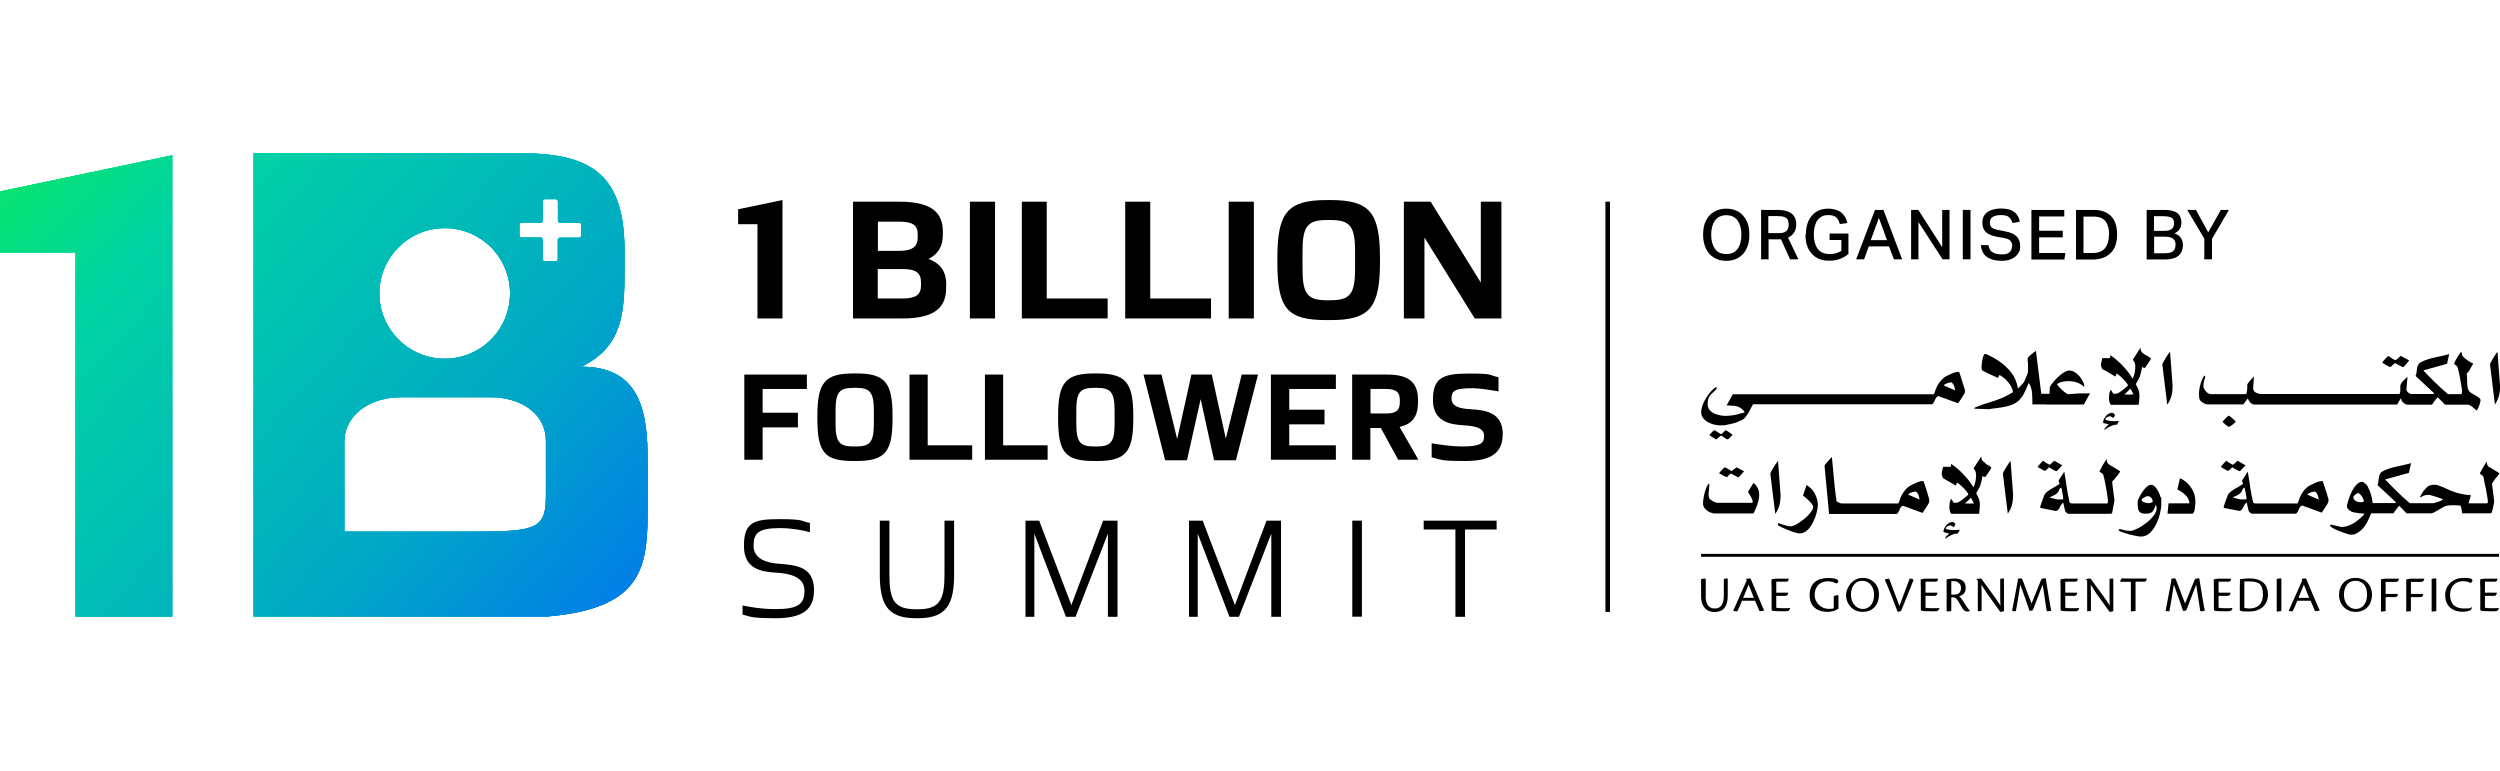 <?xml version="1.0" encoding="UTF-8"?>
<svg id="Layer_1" xmlns="http://www.w3.org/2000/svg" xmlns:xlink="http://www.w3.org/1999/xlink" version="1.1" viewBox="0 0 1978.3 610.5">
  <!-- Generator: Adobe Illustrator 29.1.0, SVG Export Plug-In . SVG Version: 2.1.0 Build 142)  -->
  <defs>
    <style>
      .st0 {
        fill: url(#linear-gradient);
      }
    </style>
    <linearGradient id="linear-gradient" x1="39" y1="108" x2="470.3" y2="495" gradientUnits="userSpaceOnUse">
      <stop offset="0" stop-color="#0df048"/>
      <stop offset="0" stop-color="#07e370"/>
      <stop offset=".2" stop-color="#00d3a4"/>
      <stop offset=".7" stop-color="#01a9c5"/>
      <stop offset="1" stop-color="#017fe6"/>
    </linearGradient>
  </defs>
  <polygon points="599.4 177.4 584.1 177.4 584.1 165.6 619.2 158.3 619.2 252 599.4 252 599.4 177.4"/>
  <path d="M728.8,223.5c0-7.7-4.1-10.6-14.7-10.6h-19.5v23.3h19.5c10.6,0,14.7-3,14.7-10.1v-2.6h0ZM694.7,198.5h16.8c10.6,0,14.7-3.4,14.7-10.6v-2.6c0-7.2-4.1-9.9-14.7-9.9h-16.8v23.1ZM748.7,225.3v2.6c0,14.6-8.1,24.1-34.4,24.1h-39.3v-92.4h36.7c26.4,0,34.4,9.3,34.4,23.7v2.6c0,8.3-3.2,15-11.4,19,10.2,3.7,14.1,10.8,14.1,20.3"/>
  <rect x="767.5" y="159.6" width="19.9" height="92.4"/>
  <polygon points="876.5 236.2 876.5 252 808.6 252 808.6 159.6 828.3 159.6 828.3 236.2 876.5 236.2"/>
  <polygon points="958.3 236.2 958.3 252 890.4 252 890.4 159.6 910.2 159.6 910.2 236.2 958.3 236.2"/>
  <rect x="972.3" y="159.6" width="19.9" height="92.4"/>
  <path d="M1052.8,237.6c15.4,0,19.5-4.8,19.5-24.9v-13.7c0-20.2-4.1-24.9-19.5-24.9h-2.6c-15.5,0-19.5,4.8-19.5,24.9v13.7c0,20.2,4,24.9,19.5,24.9h2.6ZM1010.8,207.1v-2.6c0-36.3,7.9-46.2,39.3-46.2h2.6c31.4,0,39.3,9.9,39.3,46.2v2.6c0,36.3-7.9,46.2-39.3,46.2h-2.6c-31.4,0-39.3-8.5-39.3-46.2"/>
  <polygon points="1188.1 159.6 1188.1 252 1167 252 1127.2 188 1127.2 252 1110.9 252 1110.9 159.6 1132.1 159.6 1171.8 223.6 1171.8 159.6 1188.1 159.6"/>
  <polygon points="603.5 307.8 603.5 326.6 631.4 326.6 631.4 338.2 603.5 338.2 603.5 363.8 589 363.8 589 296.4 638.5 296.4 638.5 307.8 603.5 307.8"/>
  <path d="M677.3,353.3c11.3,0,14.2-3.5,14.2-18.2v-10c0-14.7-3-18.2-14.2-18.2h-1.9c-11.3,0-14.2,3.5-14.2,18.2v10c0,14.7,2.9,18.2,14.2,18.2h1.9ZM646.8,331.1v-1.9c0-26.5,5.8-33.7,28.8-33.7h1.9c22.9,0,28.8,7.2,28.8,33.7v1.9c0,26.5-5.8,33.7-28.8,33.7h-1.9c-23,0-28.8-6.3-28.8-33.7"/>
  <polygon points="769.3 352.4 769.3 363.8 719.7 363.8 719.7 296.4 734.1 296.4 734.1 352.4 769.3 352.4"/>
  <polygon points="829 352.4 829 363.8 779.4 363.8 779.4 296.4 793.8 296.4 793.8 352.4 829 352.4"/>
  <path d="M867.8,353.3c11.3,0,14.2-3.5,14.2-18.2v-10c0-14.7-3-18.2-14.2-18.2h-1.9c-11.3,0-14.2,3.5-14.2,18.2v10c0,14.7,2.9,18.2,14.2,18.2h1.9ZM837.3,331.1v-1.9c0-26.5,5.8-33.7,28.8-33.7h1.9c22.9,0,28.8,7.2,28.8,33.7v1.9c0,26.5-5.8,33.7-28.8,33.7h-1.9c-23,0-28.8-6.3-28.8-33.7"/>
  <polygon points="995.5 296.4 978 364.2 960.7 364.2 950.1 315.8 939.3 364.2 922 364.2 904.9 296.4 919.1 296.4 931.5 347.4 942.8 296.4 958.9 296.4 970 347.1 982.6 296.4 995.5 296.4"/>
  <polygon points="1020.2 307.8 1020.2 324.2 1048.1 324.2 1048.1 335.8 1020.2 335.8 1020.2 352.4 1057.1 352.4 1057.1 363.8 1005.7 363.8 1005.7 296.4 1057.1 296.4 1057.1 307.8 1020.2 307.8"/>
  <path d="M1084.5,327.2h12.5c8.3,0,10.7-3,10.7-8.8v-1.9c0-5.7-2.4-8.7-10.7-8.7h-12.5v19.4ZM1106.4,363.8l-13.7-25.1h-8.3v25.1h-14.4v-67.4h27.9c18,0,24.2,7.2,24.2,20.1v1.9c0,10.3-3.9,17.1-14.6,19.4l14.9,26h-16Z"/>
  <path d="M1189.1,343.7c0,13.5-7.7,21.1-29.2,21.1s-18.8-1.1-27-2.9v-11.1c7.1,1.1,16.1,2.5,23.9,2.5,15,0,17.6-2.5,17.6-8.4s-6.1-7.8-16.6-8.4c-9.9-.6-23.9-2.6-23.9-20s7.5-20.9,28.3-20.9,14.9,1.1,23.6,2.9v11.2c-7.1-1.2-15-2.5-20.7-2.5-14.2,0-16.5,2.2-16.5,8.2s6,7.9,14.8,8.4c11.6.7,25.8,2.2,25.8,20"/>
  <path d="M644.1,467.4c0,14.7-8.7,21.8-30.4,21.8s-20.1-1.7-26.1-2.8v-7.3c6.5,1.3,14.7,2.9,26.1,2.9,18.5,0,22.9-4.3,22.9-14.7s-10.8-13.4-21.8-14.1c-11.4-.7-26.1-2.2-26.1-21.2s8.2-21.2,28.3-21.2,16.8,1.7,23.9,3v7.3c-6.5-1.7-14.7-3.2-23.9-3.2-16.8,0-20.7,3.9-20.7,14.1s10.6,13.5,20.1,14.1c14,1.1,27.8,2.3,27.8,21.3"/>
  <path d="M703.8,454.4c0,19.6,3.2,27.7,20.7,27.7h2.2c17.4,0,20.7-8.2,20.7-27.7v-42.4h7.6v42.4c0,23-5.4,34.8-28.3,34.8h-2.2c-22.9,0-28.3-11.8-28.3-34.8v-42.4h7.6v42.4Z"/>
  <polygon points="884.3 488.1 876.7 488.1 876.7 422.3 851.1 488.1 843.5 488.1 818.5 422.3 818.5 488.1 811.5 488.1 811.5 412 822.3 412 847.8 478.8 872.9 412 884.3 412 884.3 488.1"/>
  <polygon points="1013.7 488.1 1006 488.1 1006 422.3 980.4 488.1 972.9 488.1 947.8 422.3 947.8 488.1 940.9 488.1 940.9 412 951.7 412 977.2 478.8 1002.2 412 1013.7 412 1013.7 488.1"/>
  <rect x="1070.1" y="412" width="7.6" height="76"/>
  <polygon points="1184.3 419 1159.3 419 1159.3 488.1 1151.7 488.1 1151.7 419 1126.6 419 1126.6 412 1184.3 412 1184.3 419"/>
  <path id="SVGID" class="st0" d="M0,151.5v48.3h59.8v288.1h76.5V122.9L0,151.5ZM272.4,350.2c0-22,20.2-35.9,45.1-35.9h70.5c24.3,0,44,13,44,34.5v43.3c0,25.8-6.5,28.6-55.8,28.6h-103.7v-70.6h-.1ZM300.2,232.2c0-28.5,23.1-51.7,51.7-51.7s51.7,23.1,51.7,51.7-23.1,51.7-51.7,51.7c-28.6-.1-51.7-23.2-51.7-51.7M411,186.5v-8.7c0-.8.7-1.6,1.6-1.6h15.3c.8,0,1.6-.7,1.6-1.6v-15.4c0-.8.7-1.6,1.6-1.6h8.8c.8,0,1.6.7,1.6,1.6v15.4c0,.8.7,1.6,1.6,1.6h15.2c.8,0,1.6.7,1.6,1.6v8.7c0,.8-.7,1.6-1.6,1.6h-15.3c-.8,0-1.6.7-1.6,1.6v15.4c0,.8-.7,1.6-1.6,1.6h-8.8c-.8,0-1.6-.7-1.6-1.6v-15.5c0-.8-.7-1.6-1.6-1.6h-15.3c-.7.1-1.4-.6-1.4-1.4M200.7,121.3v366.5h232.6c78.2-6.6,79.2-41.9,79.2-88.1v-34.8c0-38.7-5.5-74.7-52.5-74.7,33.3-16.1,34.2-43.6,34.2-77.5s0-18.2-.1-20.2c-1.7-55.1-27.6-71.2-81.9-71.2h-211.5Z"/>
  <path id="SVGID1" class="st0" d="M0,151.5v48.3h59.8v288.1h76.5V122.9L0,151.5ZM272.4,350.2c0-22,20.2-35.9,45.1-35.9h70.5c24.3,0,44,13,44,34.5v43.3c0,25.8-6.5,28.6-55.8,28.6h-103.7v-70.6h-.1ZM300.2,232.2c0-28.5,23.1-51.7,51.7-51.7s51.7,23.1,51.7,51.7-23.1,51.7-51.7,51.7c-28.6-.1-51.7-23.2-51.7-51.7M411,186.5v-8.7c0-.8.7-1.6,1.6-1.6h15.3c.8,0,1.6-.7,1.6-1.6v-15.4c0-.8.7-1.6,1.6-1.6h8.8c.8,0,1.6.7,1.6,1.6v15.4c0,.8.7,1.6,1.6,1.6h15.2c.8,0,1.6.7,1.6,1.6v8.7c0,.8-.7,1.6-1.6,1.6h-15.3c-.8,0-1.6.7-1.6,1.6v15.4c0,.8-.7,1.6-1.6,1.6h-8.8c-.8,0-1.6-.7-1.6-1.6v-15.5c0-.8-.7-1.6-1.6-1.6h-15.3c-.7.1-1.4-.6-1.4-1.4M200.7,121.3v366.5h232.6c78.2-6.6,79.2-41.9,79.2-88.1v-34.8c0-38.7-5.5-74.7-52.5-74.7,33.3-16.1,34.2-43.6,34.2-77.5s0-18.2-.1-20.2c-1.7-55.1-27.6-71.2-81.9-71.2h-211.5Z"/>
  <path id="SVGID2" class="st0" d="M0,151.5v48.3h59.8v288.1h76.5V122.9L0,151.5ZM272.4,350.2c0-22,20.2-35.9,45.1-35.9h70.5c24.3,0,44,13,44,34.5v43.3c0,25.8-6.5,28.6-55.8,28.6h-103.7v-70.6h-.1ZM300.2,232.2c0-28.5,23.1-51.7,51.7-51.7s51.7,23.1,51.7,51.7-23.1,51.7-51.7,51.7c-28.6-.1-51.7-23.2-51.7-51.7M411,186.5v-8.7c0-.8.7-1.6,1.6-1.6h15.3c.8,0,1.6-.7,1.6-1.6v-15.4c0-.8.7-1.6,1.6-1.6h8.8c.8,0,1.6.7,1.6,1.6v15.4c0,.8.7,1.6,1.6,1.6h15.2c.8,0,1.6.7,1.6,1.6v8.7c0,.8-.7,1.6-1.6,1.6h-15.3c-.8,0-1.6.7-1.6,1.6v15.4c0,.8-.7,1.6-1.6,1.6h-8.8c-.8,0-1.6-.7-1.6-1.6v-15.5c0-.8-.7-1.6-1.6-1.6h-15.3c-.7.1-1.4-.6-1.4-1.4M200.7,121.3v366.5h232.6c78.2-6.6,79.2-41.9,79.2-88.1v-34.8c0-38.7-5.5-74.7-52.5-74.7,33.3-16.1,34.2-43.6,34.2-77.5s0-18.2-.1-20.2c-1.7-55.1-27.6-71.2-81.9-71.2h-211.5Z"/>
  <path id="SVGID3" class="st0" d="M0,151.5v48.3h59.8v288.1h76.5V122.9L0,151.5ZM272.4,350.2c0-22,20.2-35.9,45.1-35.9h70.5c24.3,0,44,13,44,34.5v43.3c0,25.8-6.5,28.6-55.8,28.6h-103.7v-70.6h-.1ZM300.2,232.2c0-28.5,23.1-51.7,51.7-51.7s51.7,23.1,51.7,51.7-23.1,51.7-51.7,51.7c-28.6-.1-51.7-23.2-51.7-51.7M411,186.5v-8.7c0-.8.7-1.6,1.6-1.6h15.3c.8,0,1.6-.7,1.6-1.6v-15.4c0-.8.7-1.6,1.6-1.6h8.8c.8,0,1.6.7,1.6,1.6v15.4c0,.8.7,1.6,1.6,1.6h15.2c.8,0,1.6.7,1.6,1.6v8.7c0,.8-.7,1.6-1.6,1.6h-15.3c-.8,0-1.6.7-1.6,1.6v15.4c0,.8-.7,1.6-1.6,1.6h-8.8c-.8,0-1.6-.7-1.6-1.6v-15.5c0-.8-.7-1.6-1.6-1.6h-15.3c-.7.1-1.4-.6-1.4-1.4M200.7,121.3v366.5h232.6c78.2-6.6,79.2-41.9,79.2-88.1v-34.8c0-38.7-5.5-74.7-52.5-74.7,33.3-16.1,34.2-43.6,34.2-77.5s0-18.2-.1-20.2c-1.7-55.1-27.6-71.2-81.9-71.2h-211.5Z"/>
  <g>
    <path d="M1347.7,185.7c0-4.3.7-8.1,2.3-11.2s3.7-5.4,6.5-7,5.9-2.4,9.5-2.4,6.9.8,9.6,2.4,4.8,3.9,6.4,7c1.6,3,2.3,6.7,2.3,11.2s-.7,8.2-2.3,11.2c-1.4,3.1-3.6,5.4-6.4,7.1s-6,2.4-9.6,2.4-6.9-.8-9.5-2.4c-2.8-1.6-4.9-3.9-6.4-7-1.6-3.1-2.4-6.9-2.4-11.3ZM1354.1,185.7c0,4.7,1,8.4,3,11.2s4.9,4.1,9,4.1,6.9-1.3,8.9-4.1,3-6.5,3-11.2-1-8.3-3-11.2c-2-2.8-5.1-4.2-8.9-4.2s-7,1.4-9,4.2c-2,2.9-3,6.5-3,11.2Z"/>
    <path d="M1393.4,166.1h13.4c2.9,0,5.3.4,7.1,1s3.4,1.4,4.5,2.5,1.9,2.3,2.3,3.6c.5,1.3.7,2.8.7,4.2,0,2.5-.5,4.6-1.6,6.4s-2.6,3.2-4.9,4.2l8.2,17.2h-6.6l-7.2-15.9c-.5,0-.8.1-1.3.1h-8.5v15.8h-5.9v-39.1h-.2ZM1415.4,177.6c0-1.4-.2-2.5-.7-3.6s-1.4-1.7-2.8-2.3c-1.3-.5-3.1-.7-5.4-.7h-7.2v13.5h7.8c2.2,0,3.9-.2,5.1-.8s2-1.3,2.5-2.4c.5-1,.7-2.2.7-3.6h0Z"/>
    <path d="M1429,185.7c0-4,.7-7.6,2-10.7,1.4-3.1,3.4-5.5,6.1-7.3,2.6-1.8,5.9-2.6,9.7-2.6s7.9,1.1,10.3,3.1,4,4.8,4.8,8.3l-6,.8c-.6-2.2-1.4-3.9-2.8-5.2-1.3-1.3-3.5-1.9-6.4-1.9s-4.8.7-6.5,2-3,3.1-3.7,5.5c-.8,2.3-1.2,4.9-1.2,7.9,0,4.7,1,8.4,3,11.2s5.1,4.2,9.3,4.2,3.6-.2,5.2-.6c1.7-.5,3.1-1.1,4.3-2v-8.5h-9.3v-5.1h14.9v16.1c-1.9,1.8-4.3,3.1-7.1,4.1s-5.5,1.3-8.2,1.3c-5.9,0-10.3-1.8-13.6-5.4-3.5-3.7-5.1-8.8-5.1-15.3h.3Z"/>
    <path d="M1494.9,195h-16.1l-3.7,10.2h-6.3l14.9-39.1h6.7l14.8,39.1h-6.5l-3.9-10.2h0ZM1486.8,172.4l-6.4,17.6h12.8l-6.4-17.6Z"/>
    <path d="M1512.2,166.1h5.8l18.9,29.5v-29.5h5.8v39.1h-5.5l-19.1-29.5v29.5h-5.8v-39.1h-.1Z"/>
    <path d="M1553.2,166.1h6.1v39.1h-6.1v-39.1Z"/>
    <path d="M1592.3,194.7c0-1,0-1.9-.5-2.8s-1-1.6-1.9-2.2c-1-.6-2.3-1.1-4.2-1.4l-4.9-.8c-2.6-.5-4.8-1.1-6.6-2s-3.2-2-4.1-3.6c-1-1.6-1.4-3.5-1.4-5.9s.6-4.5,1.9-6.1c1.3-1.7,3-2.9,5.3-3.7s4.7-1.2,7.6-1.2,6.1.5,8.2,1.4c2,1,3.6,2.3,4.6,3.9,1.1,1.6,1.7,3.2,2,5.2l-5.8,1c-.6-2-1.4-3.6-2.8-4.7-1.2-1.1-3.4-1.6-6.3-1.6s-5.5.6-6.9,1.7-1.9,2.5-1.9,4.1.5,3.1,1.4,4c1,.8,2.8,1.6,5.3,2l5.4,1.1c4.1.7,7.1,2,9,3.9s2.9,4.5,2.9,7.8-.6,4.2-1.7,5.9-2.8,3.1-4.9,4.1c-2.2,1.1-4.9,1.6-8.2,1.6-4.7,0-8.5-1-11.4-3-2.9-1.9-4.5-5.2-4.9-9.4h6c.4,2.5,1.4,4.5,3.1,5.5,1.7,1.2,4.1,1.8,7.3,1.8s3.7-.2,4.9-.8,2-1.3,2.5-2.4c.6-.8.8-1.9.8-3.1l.2-.3Z"/>
    <path d="M1607.6,166.1h25.9v5.2h-19.9v11.3h18.7v5.2h-18.7v12.4h20.8l-.8,5.2h-26.1v-39.2h0Z"/>
    <path d="M1642.7,166.1h14.1c5.9,0,10.3,1.6,13.6,4.8,3.2,3.2,4.9,8.1,4.9,14.6s-1.7,11.4-5.2,14.8-8.3,5.1-14.3,5.1h-13v-39.2h0ZM1669,185.6c0-4.6-1-8.1-2.9-10.5-1.9-2.5-5.1-3.7-9.3-3.7h-8.1v28.8h7.2c4.6,0,7.8-1.3,9.9-3.9,2-2.6,3.1-6.1,3.1-10.7h.1Z"/>
    <path d="M1698.7,166.1h13.7c3.6,0,6.4.5,8.4,1.3s3.4,2,4.2,3.6,1.2,3.2,1.2,5.2-.4,3.4-1.2,4.8-2.2,2.6-4.2,3.6c2.5,1,4.2,2.3,5.2,4s1.4,3.5,1.4,5.4-.5,4.1-1.4,5.8c-1,1.7-2.4,3.1-4.6,4.1s-4.8,1.4-8.3,1.4h-14.4v-39.2h0ZM1718.5,172.4c-1.3-.8-3.5-1.3-6.5-1.3h-7.5v11.6h8.2c2.6,0,4.7-.5,5.9-1.6,1.2-1,1.8-2.5,1.8-4.5s-.6-3.4-1.9-4.2ZM1721.6,193.9c0-2.2-.6-3.9-1.9-4.9-1.3-1.1-3.4-1.7-6.4-1.7h-8.7v13.1h8.3c2.3,0,4-.2,5.2-.8,1.2-.5,2.2-1.3,2.6-2.3.6-.8.8-1.9.8-3.4h0Z"/>
    <path d="M1744.4,189l-13.6-22.9h6.9l9.7,17.8,10-17.8h6.4l-13.4,22.9v16.2h-6.1v-16.2h0Z"/>
  </g>
  <g>
    <path d="M1361.8,343.5c-.5,0-4.6-3.1-5.2-3.1s-3.1,2.8-4,3.9c1.8,1.2,5.1,3.4,5.5,3.4s2.5-2.3,3.9-3.1c1.7,1.3,4.5,3.1,5.1,3.1s3-2.6,4-3.7c-1.8-1.2-5.1-3.6-5.5-3.6-.4.1-3.1,3.2-3.7,3.2"/>
    <path d="M1554.2,312.1c.4-.6.7-1.7.7-2.2s0-1.9-.4-2.4c-1.1-4.1-2.9-9.3-3.9-12.5,0-.4-.4-.5-.6-.7-3.4-.2-7.3,2.2-9.4,3.1-4.2,1.9-7.9,7.6-9,11.2-.2,1.1-.7,1.9-1.3,3.4h-159.1l-4.9,8.8c4.6.5,10.1-.8,14.3,5.3l-.4.4c-1.1.2-2.2.5-3,.7-1.8.6-3.7,1.1-5.4,1.3-1.8.4-5.9.6-6.4.6-4.1,0-14.1-1.8-14.1-9.1s3.1-7.9,6.5-11.6c.5-.5.8-1.6.6-2.3-4.2,1.6-12.2,12.5-12.2,20s9.7,10.5,14.9,10.5,4.9-.4,6.5-.7c2.5-.5,5.9-1.1,9.6-3,.6-.4,1.4-.4,1.9-.8,3.9-3,5.9-8.4,8.1-12.2h141.9c2.4-2.2,1.8-5.3,4.7-6.5l15.6,5.7c1.6-1.9,3.1-4.5,4.6-6.9M1538.1,305c0-.2.5-.5.7-.7.8-.5,1.7-1,2.5-1.2.5-.2,1.8-.5,2.3-.5s.7-.1,1.1.4c1.9,1.6,2,3.7,2.5,5.9l-9.1-3.9h0Z"/>
    <path d="M1619,320.1h30l4.9-8.9c-1.4,0-1.2.1-1.8.1h-6.9c-.5,0-7.1.6-7.6.6s-1.4,0-1.8-.2c-2.9-1.7-6.6-5.2-8.1-7.7,1.3-1.2,3.9-1.8,5.1-2,1.6-.4,3.7-.4,4.1-.4s3,.1,4.1.4c2.4.4,5.9,1.8,8.3,4.2v-1.8c0-.5-1.7-3.9-3-5.7-.7-1.1-2.6-2.9-4-3.9-.5-.4-1.6-.8-2-1.1-.7-.4-2.3-.5-2.8-.5s-1.8.2-2.3.5c-3.7,1.4-8.7,6.3-11.3,9.7-1,1.2-1.8,2.8-1.9,3.6-.2,1.4,0,3.1-.2,4.6h-6.5l-4.2-33.9c-1.8,1.1-5.5,4-6.3,5.3-.7,1.3,0,3.9,0,4.3v7c0,.6-1.7,4.9-2.8,7.3-.4.8-1.2,1.8-1.8,2.4-1.1,1.2-2.2,2.5-3.4,3.4-1.2-8.9-6.6-16-15.4-21.9-2.4-1.7-4.9-3-7.3-4.2-1.1-.5-2.2-1.1-2.8-1.1h-1.1c-.2.6-.7,1.6-1,2.3-.6,1.8-1.1,6.6-1.1,7.1s0,1.6,0,2c.2.4.4,1.4.8,1.7,4.8,2.6,8.4,4,12.3,5.8.2-1.1.7-2,1.1-2.4,4.2,2.4,9.5,7.2,10.7,13.6-11.6,7.3-19.9,7.6-30.4,12.3,0,.2-.4.6-.4.8l11.6.4c6-1.2,17.2-1.1,23.3-6.5,4.7-4.1,6.5-10.6,8.2-14.1.2.2.4.2.4.2,3,4.9,2.4,10.6,2.6,16.6h10.7Z"/>
    <path d="M1665.2,339.5v.7c3.4-2.4,7-4.3,10-4.1.6-1,1.1-2.2,1.6-3-2.4.2-3.5.2-4,.2s-3.9-.2-5.7-.7c-.4-.1-1.1-.5-1.1-1.1s0-.2.2-.4c.4-.4.8-1,1.1-1,.8-.4,1.8-.7,2.3-.7s.8.1,1.2.4.8.4,1,.6c0,.2.4.5.4.5.6-.8,1.4-1.8,1.4-2.4s-.4-.5-.4-.7c-.2-.2-.6-.6-.8-.8-.4,0-.7-.4-1.2-.4s-1.4.4-2,.5c-.6.4-1.6.8-2,1.3-2,1.8-3.1,4.5-3,6.1,1.1.8,3,.7,4.5,1.3-1.3,1.2-3.4,3.1-3.4,3.6"/>
    <path d="M1664.2,292.3c3,1.7,6.6,3.7,9.7,5.7.5-.8.6-1.8,1.2-2.4,2.8,1.7,8.1,7.1,8.9,9.4-1.7,1.4-7,6.6-9.9,6.6s-1.8-.1-2.4-1.1c-.5-.7-1.1-1.8-1.6-2-.4,1.1-.8,2.2-1,3,0,1.4-.2,3.1-.2,3.6,0,1.4.4,4.6,1.6,5.2h21.9c.4-2.3.6-6.3.6-6.7,0-2.5-.2-4.8-2.2-8.2,0-.4-.7-1.1-.7-1.4s2.4-3.9,3.2-6c.8-2.4,1.4-5.3,1.8-7.6.6.4,1.3.7,1.8.7s.5-.1.6-.1c1.6-2.3,4.6-6.7,4.6-7.2,0-.8-4.8-3.2-4.8-3.2-1-.7-2.3-1.6-2.8-2.4-.6-1-.6-2.2-.7-3l-6.1,9.5c1.6,1.8,2,3.1,2,5.5s-.4,6.6-2.2,9.4c-3.2-6.1-11.7-15-17.6-18.5,0,.8,0,1.8-.2,2.3h-6.1c-.4,1.7-1.1,4.6-1.1,5.1,0,1,.8,3.5,1.6,4.1M1688.2,312.1c-2.3.2-4.9.2-7.2,0,1.4-1,3.4-3,4.8-4.6.8,1.3,1.8,3.1,2.4,4.6"/>
    <path d="M1717.1,278.4c-1.1,1.2-6,8.8-6,10.1l3.9,31.8c3.7-5.5,4.2-10,4.2-15.3l-2-26.6h0Z"/>
    <path d="M1758.7,333.8c.5.5,3.9,3.9,5.1,3.9s5.2-3.4,5.4-4.2c-1.8-1.7-5.1-4.6-5.4-4.6-1.1,0-4.9,4.6-5.1,4.9"/>
    <path d="M1778.8,315.2c.6,2.3,2.8,4.9,4.9,4.9h113.2l2.9-4.9c.4,1.1.8,2.2,1.4,2.8.6.8,1.7,1.4,2.3,1.8.4.1,1.1.4,1.4.4h19.6c1.4-2,2.8-4.1,4.5-5.9,2,2,4.1,4.1,5.8,5.9h17.8c2.6,0,5.5,3.4,7.3,4.7,1.1-1.3,3-6.3,3-8.1,0-3.1-7.8-4.9-9.3-7.6-1.9-3.5-1-8.8-1.6-13.7,2.5-1.8,3.4-5.7,5.2-7.6-2-1.1-6.3-3.6-8.4-5.9-.6-.7-.6-2.3-.8-3.2h-.7c-1.2.7-5.3,8.3-5.3,8.9s2.4,2,2.5,2.4c1.6,4.6,2.3,10.1,3.1,14.4.4,1.6.7,4.6.7,5.2s-.2,1.4-.5,2.2h-10.7c-7-5.9-15.4-14.4-19.5-18.8,6.4-1.8,12.8-3.5,18.8-5.2.5-2.4,1.1-5.3,1.7-7.7-7.7,2.3-16.2,2.9-22.9,6.7-3.4,2-2.2,7.5-3.7,10.6l14.6,13.6c0,.2,0,.7-.4.7h-17.7c-1,0-3.2-1.4-3.7-3.1,0-.4,0-.6,0-1.1l.8-9.5c-1.7,1.8-4.3,3.6-5.3,6-1,1.9.4,5.5-1.1,7.7h-109c-2.9,0-6.7-1.4-6.7-4.3s.6-7.2.6-9.6c-1.7,2-3.9,3.9-5.1,6-.5.8,0,2.4-.2,3.4-.2,1.4-.2,3.4-.8,4.6h-28.2c-1.9,0-4.5-2.6-5.3-4.6-.4-.7-.4-1.7-.4-2.2s.4-3.7,1-5.3c0-.4.4-.6.4-1.1v-1.3h-.7c-2.5,3.1-4.2,10-4.2,14.2s.4,5.4,3.1,7.1c1.1.7,2.9,1.3,3.4,1.3h28.6c1.1-1.6,2.3-3.1,3.6-4.8"/>
    <path d="M1891.6,290.5c.2,0,2.4-2.3,3.6-3.2,1.8,1.1,6,3.2,6.4,3.2s.7-.5.8-.5c1.8-1.9,3.1-3.5,4-4.8l-6.6-3.6c-1.4,1.1-3.7,3.4-4.2,3.4s-.7-.2-1-.4c-1.7-.7-4.3-2.9-4.7-2.9s-4,3.9-4.8,5.2c1.7,1.2,3.5,2.4,5.2,3.1.4.1,1,.5,1.3.5"/>
    <path d="M1978.3,304.8l-2-26.5c-1.1,1.2-5.9,8.8-5.9,10.1l3.9,31.8c3.5-5.7,4.1-10.1,4.1-15.4"/>
    <path d="M1383.4,389.5c.6,1.1,3.5,5.3,3.5,7.2s-.4.8-.6,1.2h-27.2c-1.8,0-6-2.2-6.6-3.9-.4-1.1-.5-2.8-.5-3.1,0-.8.7-5.8.7-7.7l-.4-.4c-2.3,1.1-4.6,11-4.6,14.7s0,1.7,0,2c.4,3,4.8,6.3,7.2,6.4.4,0,.6.4,1.1.4h31.6c2.2-4.3,4.5-10.1,4.5-14.8s-2.4-7.6-4.5-9.4l-4.5,7.3h.2Z"/>
    <path d="M1360.3,374.5c2,1.2,4.3,2.4,6.4,3.1.8-1.1,1.8-2.2,3-2.9l5.9,3.1c1.6-1.3,3.2-3.4,4.5-4.9l-6-3.1c-1.2.8-3.4,2.9-3.9,2.9s-4.6-2.9-5.2-2.9-3.6,3.2-4.7,4.7"/>
    <path d="M1406.9,364.8c-1.1,1.2-6,8.8-6,10.1l3.9,31.8c3.7-5.5,4.2-10,4.2-15.3l-2-26.6h0Z"/>
    <path d="M1429.6,383.8l-2.9,8.3c.6.4,8.1,6.4,8.1,8.8,0,5.7-13.7,15.6-17.6,15.6s-8.5-2.4-9.5-2.4-.5.1-.8.4v1c1.1,1.4,13.6,6.6,17.2,6.6,9.5,0,14.4-16.8,14.4-22.4,0-5.7-3-12.4-8.9-15.9"/>
    <path d="M1522.5,381.4c0-.4-.4-.5-.6-.7-3.4-.2-7.3,2.2-9.4,3.1-4.2,1.9-7.9,7.6-9,11.2-.2,1.1-.7,1.9-1.3,3.4h-44.9c-1.1,0-1.9-.8-3-1.1-.4-.1-1-.5-1-.7-1.1-6.7-2.3-19.4-3-27.7-.2-2.4-.4-4.9-.7-7.3-1.4,1.6-3.4,3.5-4.7,5.3-.4.4-1.1,1.2-1.1,1.8l3.6,38h53.7c2.4-2.2,1.8-5.3,4.7-6.5l15.6,5.7c1.6-2.4,3.1-4.8,4.6-7.2.4-.6.7-1.7.7-2.2s0-1.9-.4-2.4c-1-4.2-2.8-9.4-3.9-12.6M1509.9,391.4c0-.2.5-.5.7-.7.8-.5,1.8-1,2.5-1.2.5-.2,1.8-.5,2.3-.5s.7-.1,1.1.4c1.9,1.6,2,3.7,2.5,5.9l-9.1-3.9h0Z"/>
    <path d="M1540.8,419c-.4-.1-1.1-.5-1.1-1.1s0-.2.2-.4c.4-.4.8-1,1.1-1,.8-.4,1.8-.7,2.3-.7s.8.1,1.2.4.8.4,1,.6c0,.2.4.5.4.5.6-.8,1.4-1.8,1.4-2.4s-.4-.5-.4-.7c-.2-.2-.6-.6-.8-.8-.4,0-.7-.4-1.2-.4s-1.4.4-2,.5c-.6.4-1.6.8-2,1.3-2,1.8-3.1,4.5-3,6.1,1.1.8,3,.7,4.5,1.3-1.1,1-3.1,2.9-3.1,3.4v.7c3.4-2.4,7-4.3,10-4.1.6-1,1.1-2.2,1.6-3-2.4.2-3.5.2-4,.2-.7.2-4,0-5.9-.5"/>
    <path d="M1571.3,366.6c-1-.7-2.3-1.6-2.8-2.4-.6-1-.6-2.2-.7-3l-6.1,9.5c1.6,1.8,2,3.1,2,5.5s-.4,6.6-2.2,9.4c-3.2-6.1-11.7-15-17.6-18.5,0,.8,0,1.8-.2,2.3h-6.1c-.4,1.7-1.1,4.6-1.1,5.1,0,1.1.6,3.6,1.4,4.1,3,1.7,6.6,3.7,9.7,5.7.5-.8.6-1.8,1.2-2.4,2.8,1.7,8.1,7.1,8.9,9.4-1.7,1.4-7,6.6-9.9,6.6s-1.8-.1-2.4-1.1c-.5-.7-1.1-1.8-1.6-2-.4,1.1-.8,2.2-1,3,0,1.4-.2,3.1-.2,3.6,0,1.4.4,4.6,1.6,5.2h21.9c.4-2.3.6-6.3.6-6.7,0-2.5-.2-4.8-2.2-8.2,0-.4-.7-1.1-.7-1.4s2.4-3.9,3.2-6c.8-2.4,1.4-5.3,1.8-7.6.6.4,1.3.7,1.8.7s.5-.1.6-.1c1.6-2.3,4.6-6.7,4.6-7.2,0-.7-4.7-3.2-4.7-3.2M1554.8,398.4c1.4-1,3.4-3,4.8-4.6.8,1.4,1.8,3.1,2.4,4.6-2.3.1-4.9.1-7.2,0"/>
    <path d="M1584.9,374.7l3.9,31.8c3.7-5.5,4.2-10,4.2-15.3l-2-26.5c-1.1,1.2-6,8.7-6,10"/>
    <path d="M1621.4,369.8c2,1.2,5.4,3.1,5.9,3.1s3.2-3.4,4.6-4.7l-6.3-3.6c-1.1,1-3.4,3.2-3.7,3.2s-3.7-2-5.3-3.2c-1.6,1.8-3.4,3.6-4.2,4.9,1.8,1.2,5.2,3.1,5.7,3.1.4.1,2.4-1.7,3.4-2.9"/>
    <path d="M1676,375.6c.7-.8,1.4-1.8,1.8-2.6-1.9-1.1-3.9-2.4-5.7-3.5-1.6-1-3.4-1.8-4.3-3.1-.6-1-.7-2.3-.7-3.2-2.6,3.6-4,6.3-5.8,9.9,1.1,1,2.8,1.8,3,2.4,1.3,4.5,2.3,10.6,2.8,13.6.4,2.3,1,6.4,1,6.9s0,1.2-.4,2.4h-27c-1.4,0-2.8.1-3.1-1.3-1.9-7.9-2.8-17-4.1-23.9-1.4,2.4-4.5,6.7-4.5,7.3s.6,1.7.8,2.4c-2,1.3-4.3,2.8-6.4,3.9-1.4.8-5.1,3-5.8,5.2-1.1,3.1-3.1,8.4-3.1,8.8v1.1l12.4,2.5c3.1-.4,3.1-5.3,5.8-6.6.6,2,.8,4.3,1.4,6.3.2.7,1.1,1.7,1.7,2,.4.4.6.5,1.1.5h33c.5,0,1-.4,1.4-.4l1.9-10.2-1.8-14.2c0-.5,0-.7.2-1,1.6-1.4,3.2-3.7,4.2-4.9M1632.6,395.2h-4.6c-.5,0-4.2-1-6.3-1.6,2-1.1,6.5-1.9,7.9-6.3,0-.4.8-1.2,1.6-1.4.6,2.4,1.4,7.2,1.4,7.7v1.6h0,0Z"/>
    <path d="M1708.8,390.9c-.4-1.2-3.2-7.3-6.5-7.3-4.9,0-10.5,11.2-10.7,13,0,1,0,1.9,0,2.4,0,4.2.5,7.5,5.9,7.5s6.4-1.3,8.4-7h.2c.4,1.1.5,2.4.5,2.8,0,7.8-16,17.8-20.7,17.8s-7.3-1.4-7.9-1.4-1.4-.2-1.4,1.2c1.8,1.4,13.4,4.7,17.8,4.7,10.2,0,15.9-17.2,15.9-26.1s-.4-3.5-.7-5.1c0-.7-.4-1.7-.7-2.4M1699.8,398.1c-.5,0-5.1-.6-5.1-2.3s4-3.2,4.7-3.2c1.7,0,4.1,1.3,4.1,4.6-1.7.8-2.3,1-3.7,1"/>
    <path d="M1725,378.6l-2,8.7c3.4,1.8,7.3,4.3,8.8,7.9.4.8.7,2,.7,2.4s0,.5,0,.7h-16.5l-.8,8.2h20.1c.7-1,1.2-1.9,1.3-2.8.4-1.9.7-6.5.7-7s-.4-3-.5-4.1c-.8-4.9-5.8-11.9-11.7-14.1"/>
    <path d="M1766.4,369.8c2,1.2,5.4,3.1,5.9,3.1s3.2-3.4,4.6-4.7l-6.3-3.6c-1.1,1-3.4,3.2-3.7,3.2s-3.7-2-5.3-3.2c-1.6,1.8-3.4,3.6-4.2,4.9,1.8,1.2,5.2,3.1,5.7,3.1.4.1,2.4-1.7,3.4-2.9"/>
    <path d="M1838.4,381.4c0-.4-.4-.5-.6-.7-3.4-.2-7.3,2.2-9.4,3.1-4.2,1.9-7.9,7.6-9,11.2-.2,1.1-.7,1.9-1.3,3.4h-32.2c-1.4,0-2.8.1-3.1-1.3-1.9-7.9-2.8-17-4.1-23.9-1.4,2.4-4.5,6.7-4.5,7.3s.6,1.7.8,2.4c-2,1.3-4.3,2.8-6.4,3.9-1.4.8-5.1,3-5.8,5.2-1.1,3.1-3.1,8.4-3.1,8.8v1.1l12.4,2.4c3.1-.4,3.1-5.3,5.8-6.6.6,2,.8,4.3,1.4,6.3.2.7,1.1,1.7,1.7,2,.4.4.6.5,1.1.5h34.9c2.4-2.2,1.8-5.3,4.7-6.5l15.6,5.7c1.6-2.4,3.1-4.8,4.6-7.2.4-.6.7-1.7.7-2.2s0-1.9-.4-2.4c-1-3.9-2.8-9-3.9-12.3M1777.6,395.2h-4.6c-.5,0-4.2-1-6.3-1.6,2-1.1,6.5-1.9,7.9-6.3,0-.4.8-1.2,1.6-1.4.6,2.4,1.4,7.2,1.4,7.7v1.6h0,0ZM1825.8,391.4c0-.2.5-.5.7-.7.8-.5,1.7-1,2.5-1.2.5-.2,1.8-.5,2.3-.5s.7-.1,1.1.4c1.9,1.6,2,3.7,2.5,5.9l-9.1-3.9h0Z"/>
    <path d="M1969.7,369.7c-.8-.5-1.3-1.7-1.6-2.2,0-.5-.4-1.6-.4-2.2-2,3.1-3.9,6.4-5.4,9.3,1.2,1.3,2.8,1.8,3,3.2.6,4.1,1.8,8.2,2.4,12.2.4,2.3,1,6,1,6.6s0,1.1-.4,1.7h-14.9c.6-2.2,1.3-4.2,1.8-6.5-4,0-10-1.4-12.2-2.2-4.6-1.4-9-4-13.5-5.5-1.1-.5-3.1-.5-3.6-.5s-2,.2-3,.5c-2.3.5-5.4,4.6-6.1,6-.6,1.1-1.6,2.5-1.6,3v.7c1.2-.6,2.4-1.6,3.1-1.7,1.1-.4,2.5-.5,3.1-.5s1.1,0,1.4.1c2.3.6,4.8,1.4,6.6,2,1.2.5,2.5.8,3.9,1.4-1.7,1.4-3.9,1.9-5.4,2.5-1,.4-2,.6-2.5.6h-18.5c-7-5.9-15.4-14.4-19.5-18.8,6.4-1.8,12.8-3.5,18.8-5.2.5-2.4,1.1-5.3,1.7-7.7-7.7,2.3-16.2,2.9-22.9,6.7-3.4,2-2.2,7.5-3.7,10.6l14.6,13.6c0,.2,0,.7-.4.7h-18c-.4-4.5-1.6-8.9-4.2-13.7-.6-1.1-2.8-2.6-3.4-3-.2-.1-.4-.1-1-.1s-2.2.4-2.9,1.1c-3.9,3.1-5.9,8.4-7.1,11.6-.7,1.8-1.7,5.5-1.7,6s0,1.1,0,1.1c.4,2.2,3.7,4.1,5.1,4.3,3,.6,6.3,1,8.9,1.1-4.3,5.1-10.1,9-14.8,10.1-1.1.2-3,.5-3.5.5s-7.3-1.9-7.9-1.9-1.1,0-1.2.2v.7c1.8,2,5.3,3.4,6.7,3.9,2.8,1.1,5.7,2.2,8.2,2.9.5.1,1.6.2,2,.2s2-.1,2.8-.4c1.6-.7,3.5-1.9,4.6-2.9,4.2-3.6,6.4-9,8.2-13.6h17.7c1.4-2,2.8-4.1,4.5-6,2,2,4.1,4.1,5.8,6h19.5c.5,0,1.6-.4,2-.6,3.5-1.7,7.8-4.8,10.2-5.4,1.7-.4,4.8-.4,5.3-.4s4.6,0,5.9.4c.5,1.3.8,4,1.2,6h22.3c.4,0,1.1-.5,1.1-.7.5-1.6,1-3.4,1.2-4.9.4-1.2.7-3.7.7-4.1l-1.7-13.4c0-1.9,5.8-7.7,5.8-8.4,0-.5-5.5-3.6-8.2-5.3M1870.2,397c-.5.4-1.7.4-2.2.4s-1.2,0-1.6-.1c-.8-.1-2.8-1-3.5-1.9-.2-.2-.7-1.2-.7-1.8s.6-1.2,1.1-1.8c.7-.6,2-1.6,2.6-1.6s1.4.5,1.9,1.1c1.4,1.3,2.2,3.2,2.9,5.2,0,.1-.4.4-.6.6"/>
    <rect x="1346.1" y="438.3" width="631.4" height="2.3"/>
    <path d="M1349.7,471.6c0,8.5,4.1,9.9,7.2,9.9s7.2-1.3,7.2-10.3v-12.3c0-.7.4-1,.7-1,1.2-.1,1.7-.1,2.4-.1,0,1.6,0,4,0,7.5v5.8c0,11.8-6.1,13.2-10.8,13.2s-10.3-3-10.3-12.5v-8.3c0-2.8,0-4.5,0-5.3.6-.1,2.4-.4,3-.4s.7.2.7,2.2v11.7h.1Z"/>
    <path d="M1378.4,475.6c-1.4,3.4-2.6,6.3-3.4,7.7,0,.4-.4.5-1,.5s-1.8-.2-2.4-.5v-.2c2.3-5.1,9.1-20.6,10.6-23.8l-.5-1.2c.8-.2,2.3-.4,2.8-.4s.7.2,1,.7c1.9,4.3,5.4,13.1,7.1,16.8,1.7,3.9,2.6,6.4,3.5,7.8h0c-.8.4-2.4.6-3.1.6s-.8-.2-1.2-1.2c-1-2.2-1.6-3.7-3-7h-10.3v.2ZM1387.9,473.1c-2.2-5.5-3.6-9-4.2-10.5-1.4,3.4-2.6,6.6-4.3,10.5h8.5Z"/>
    <path d="M1401.8,463.7c0-1.9,0-3.6,0-5.2.8-.2,2-.5,3.2-.6h10.5c0,1.1-.5,1.8-1,2.2-.5.2-1.4.2-3.2.2h-5.7v8.7h9.5c-.4,2.2-1.2,2.5-2.5,2.5h-7v9.4c.8.2,3,.4,4.9.4s4.6,0,6.1-.2h0c-.2,1.3-1,2.2-1.9,2.5-.5.1-2,.1-4.9.1s-6.3-.1-7.3-.4l-.6-.7v-18.9Z"/>
    <path d="M1451.1,476.3c0-2.4,0-3.6,0-4.7.8-.2,2.3-.6,3.1-.6s.6.2.6,1.1v9.4c-.6.5-1.9,1.3-2.9,1.7-1.2.4-3.6,1-5.7,1-7.2,0-14.2-3.4-14.2-13.2s6.4-13.6,14.4-13.6,7.6,1.7,8.3,2.3c0,1.2-1,2.2-1.9,1.9-2-1.2-4.5-1.6-6.6-1.6-5.9,0-10.2,4-10.2,10.7s5.5,11.1,10.9,11.1,3.4-.4,4.2-.7v-4.7h0Z"/>
    <path d="M1473.9,457.3c7.9,0,13,5.8,13,13.2s-4.3,13.7-13,13.7-13.1-7.3-13.1-13.1,4.9-13.8,13.1-13.8h0ZM1473.6,459.6c-5.1,0-8.9,4-8.9,11.1s4.7,11.2,9.4,11.2,8.9-3.7,8.9-11.2c0-6.3-3.7-11.1-9.4-11.1h0Z"/>
    <path d="M1494.4,457.8c.6,0,.7.5,1.8,3.4,1.3,3.7,4,10.5,6.9,18.3,2.5-7.1,5.5-14.6,8.1-21.7.8,0,1.8.2,2.3.4.6.2.7.6.4,1.6-3,7.7-6.1,15.2-9.1,22.6-.2.6-.5,1.1-.8,1.2-.4.2-1.3.5-2.4.5-3.1-8.2-6.5-17.3-10.1-25.4.7-.5,2.2-.8,3.1-.8"/>
    <path d="M1519.9,463.7c0-1.9,0-3.6,0-5.2.8-.2,2-.5,3.2-.6h10.5c0,1.1-.5,1.8-1,2.2-.5.2-1.4.2-3.2.2h-5.7v8.7h9.5c-.4,2.2-1.2,2.5-2.5,2.5h-7v9.4c.8.2,3,.4,4.9.4s4.5,0,6.1-.2h0c-.2,1.3-1,2.2-1.9,2.5-.5.1-2,.1-4.9.1s-6.3-.1-7.3-.4l-.6-.7v-18.9Z"/>
    <path d="M1544.1,482.6c0,.7-.2,1-.7,1.1-1.2.1-2.4.1-3,.1,0-1.7,0-4.1,0-7.5v-13.7c0-2,0-3,0-4.2,1.2-.2,4.3-.6,6.1-.6,5.4,0,9,1.9,9,7.3s-3.5,6-5.2,6.7c1,.7,2.3,2.5,4,5.2,2,3.4,3.7,5.5,4.6,6.4h0c-.4.4-1.3.5-2.4.5s-2.2-.6-3.2-2c-1.4-2-2-3.2-3.5-5.8-1.6-2.6-2.4-3.4-4.6-3.4h-1.1v9.9h0ZM1544.1,470.5c1.4.1,3.9,0,4.5-.2,1.6-.5,3.2-2,3.2-5.1s-2.6-5.3-5.3-5.3-1.8,0-2.4.1v10.5h0Z"/>
    <path d="M1563.8,458.3h0c.5-.2,2.6-.5,3.4-.5s.6.2,1.1.7c1.4,1.8,5.4,7.6,9.6,13.2,2,2.9,3.9,5.4,5.1,7.5-.2-4.1-.2-6.5-.2-8.7v-11.4c0-1,.2-1.1.7-1.2,1.2-.1,1.4-.1,2.3-.1,0,1.8,0,4.1,0,7.6v18.2c-.2.2-1.8.6-2.5.6s-.5-.1-.7-.4c-2.6-3.6-6.5-9-10.1-14-1.4-2.3-3-4.5-4.6-7.1.2,4.9.2,7.1.2,9.1v10.6c0,1-.2,1.1-.8,1.2s-1.4.1-2.2.1c0-1.7,0-4,0-7.5v-16.7l-1.2-1.3h-.1Z"/>
    <path d="M1615.5,458.1c.5-.2,2.2-.5,2.9-.5s.5.2.6,1.1l2.5,15.3c.7,4.3,1.3,7.3,1.7,9.3-.6.2-2.2.4-2.9.4s-.7-.2-.8-.8c-.4-2.3-.7-4.2-1.2-7.9l-1.9-12.4c-1.6,4.1-4.6,12-7.5,19.5-.2.6-.4,1-1.1,1.1-.5.1-1.2.2-1.8.2-1.2-3.9-5.1-14.6-7.3-20.8-.8,5.9-2.6,16.2-3.4,20.5,0,.5-.2.6-.7.6s-1.8,0-2.4-.4c.8-4.1,2.8-15,4.6-24.2l-.2-1c.8-.2,1.9-.5,3.1-.5.5.6,1,1.7,2,4.5l5.9,15.5c2.8-6.7,5.9-14.7,7.6-18.9l.4-.5h0Z"/>
    <path d="M1630.5,463.7c0-1.9,0-3.6,0-5.2.8-.2,2-.5,3.2-.6h10.5c0,1.1-.5,1.8-1,2.2-.5.2-1.4.2-3.2.2h-5.7v8.7h9.5c-.4,2.2-1.2,2.5-2.5,2.5h-7v9.4c.8.2,3,.4,4.9.4s4.6,0,6.1-.2h0c-.2,1.3-1,2.2-1.9,2.5-.5.1-2,.1-4.9.1s-6.3-.1-7.3-.4l-.6-.7v-18.9Z"/>
    <path d="M1650.3,458.3h0c.5-.2,2.6-.5,3.4-.5s.6.2,1.1.7c1.4,1.8,5.4,7.6,9.6,13.2,2,2.9,3.9,5.4,5.1,7.5-.2-4.1-.2-6.5-.2-8.7v-11.4c0-1,.2-1.1.7-1.2,1.2-.1,1.4-.1,2.3-.1,0,1.8,0,4.1,0,7.6v18.2c-.2.2-1.8.6-2.5.6s-.5-.1-.7-.4c-2.6-3.6-6.5-9-10.1-14-1.4-2.3-3-4.5-4.6-7.1.2,4.9.2,7.1.2,9.1v10.6c0,1-.2,1.1-.8,1.2s-1.4.1-2.2.1c0-1.7,0-4,0-7.5v-16.7l-1.2-1.3h-.1Z"/>
    <path d="M1686.3,460.4h-7.8c-.6,0-1-.2-.6-1s.8-1.4,1.2-1.8c.5.1,1.4.2,6,.2h13.7c0,1.2-.8,2.3-1.4,2.5h-7.5v18c0,2.9,0,4.2,0,5.1-1,.2-2,.4-3.1.4s-.6-.1-.6-.7v-22.7h0Z"/>
    <path d="M1737,458.1c.5-.2,2.2-.5,2.9-.5s.5.2.6,1.1l2.5,15.3c.7,4.3,1.3,7.3,1.7,9.3-.6.2-2.2.4-2.9.4s-.7-.2-.8-.8c-.4-2.3-.7-4.2-1.2-7.9l-1.9-12.4c-1.6,4.1-4.6,12-7.5,19.5-.2.6-.4,1-1.1,1.1-.5.1-1.2.2-1.8.2-1.2-3.9-5.1-14.6-7.3-20.8-.8,5.9-2.6,16.2-3.4,20.5,0,.5-.2.6-.7.6s-1.8,0-2.4-.4c.8-4.1,2.8-15,4.6-24.2l-.2-1c.7-.2,1.9-.5,3.1-.5.5.6,1,1.7,2,4.5l5.9,15.5c2.6-6.7,5.9-14.7,7.6-18.9l.4-.5h0Z"/>
    <path d="M1751.8,463.7c0-1.9,0-3.6,0-5.2.8-.2,2-.5,3.2-.6h10.5c0,1.1-.5,1.8-1,2.2-.5.2-1.4.2-3.2.2h-5.7v8.7h9.5c-.4,2.2-1.2,2.5-2.5,2.5h-7v9.4c.8.2,3,.4,4.9.4s4.5,0,6.1-.2h0c-.2,1.3-1,2.2-1.9,2.5-.5.1-2,.1-4.9.1s-6.3-.1-7.3-.4l-.6-.7v-18.9Z"/>
    <path d="M1772.5,463.2c0-2.8,0-3.6,0-4.8.6-.2,4.6-.7,7.3-.7,12.8,0,14.9,7.6,14.9,12.6,0,8.8-6.4,13.6-14.8,13.6s-5.1-.4-7.5-.8v-19.9h.2ZM1776.1,481.1c1.1.2,2.6.4,4,.4,5.2,0,10.6-2.5,10.6-11.1s-3.6-10.3-11.3-10.3-2.4.1-3.4.2v20.8h.1Z"/>
    <path d="M1801.6,463.3c0-2.8,0-4.5,0-5.2.5-.1,2.4-.4,3.1-.4s.6.2.6,2.2v18.5c0,2.9,0,4.2,0,5.1-.6.2-2.4.4-3.1.4s-.6-.1-.6-.7v-19.9Z"/>
    <path d="M1817.8,475.6c-1.4,3.4-2.6,6.3-3.4,7.7,0,.4-.4.5-.8.5s-1.8-.2-2.4-.5v-.2c2.3-5.1,9.1-20.6,10.6-23.8l-.5-1.2c1-.2,2.3-.4,2.8-.4s.7.2,1,.7c1.9,4.3,5.4,13.1,7.1,16.8,1.7,3.9,2.6,6.4,3.5,7.8h0c-.8.4-2.4.6-3.1.6s-.8-.2-1.2-1.2c-.8-2.2-1.6-3.7-3-7h-10.5v.2ZM1827.3,473.1c-2.2-5.5-3.6-9-4.2-10.5-1.4,3.4-2.6,6.6-4.3,10.5h8.5Z"/>
    <path d="M1864,457.3c7.9,0,13,5.8,13,13.2s-4.3,13.7-13,13.7-13.1-7.3-13.1-13.1c0-7.9,4.8-13.8,13.1-13.8h0ZM1863.7,459.6c-5.1,0-8.9,4-8.9,11.1s4.7,11.2,9.4,11.2,8.9-3.7,8.9-11.2-3.7-11.1-9.4-11.1h0Z"/>
    <path d="M1884.1,462.8c0-2.2,0-3.4,0-4.3.7-.2,2.2-.5,3.5-.6h10.8c-.2,1.1-.6,1.7-1,2.2-.5.2-1.2.4-2.9.4h-6.7v9.5h9.7c0,2.2-1.2,2.5-2.5,2.5h-7.2c0,4.6,0,7.9,0,11-.6.2-2,.4-3,.4s-.7-.1-.7-.7v-20.4Z"/>
    <path d="M1904.1,462.8c0-2.2,0-3.4,0-4.3.7-.2,2.2-.5,3.5-.6h10.8c-.2,1.1-.6,1.7-1,2.2-.5.2-1.2.4-2.9.4h-6.7v9.5h9.7c0,2.2-1.2,2.5-2.5,2.5h-7.2c0,4.6,0,7.9,0,11-.6.2-2,.4-3,.4s-.7-.1-.7-.7v-20.4Z"/>
    <path d="M1924.2,463.3c0-2.8,0-4.5,0-5.2.5-.1,2.4-.4,3.1-.4s.6.2.6,2.2v18.5c0,2.9,0,4.2,0,5.1-.6.2-2.4.4-3.1.4s-.6-.1-.6-.7v-19.9Z"/>
    <path d="M1956.2,480.3c0,1-.6,1.9-1.3,2.5-1,.6-3.2,1.3-5.9,1.3-9.3,0-14.1-5.4-14.1-13.2s6.3-13.6,14.3-13.6,6.7,1.3,7.3,2c0,1.2-1,2-1.7,1.9-1.4-.7-3.4-1.3-5.8-1.3-5.5,0-10.2,3.6-10.2,10.8s3.9,10.8,11.1,10.8,5.1-.7,6.1-1.2h.2Z"/>
    <path d="M1962.6,463.7c0-1.9,0-3.6,0-5.2.8-.2,2-.5,3.2-.6h10.5c0,1.1-.5,1.8-1,2.2-.5.2-1.4.2-3.2.2h-5.7v8.7h9.5c-.4,2.2-1.2,2.5-2.5,2.5h-7v9.4c.8.2,3,.4,4.9.4s4.6,0,6.1-.2h0c-.2,1.3-1,2.2-1.9,2.5-.5.1-2,.1-4.9.1s-6.3-.1-7.3-.4l-.6-.7v-18.9Z"/>
  </g>
  <rect x="1270.4" y="159.6" width="3.6" height="324.6"/>
</svg>
